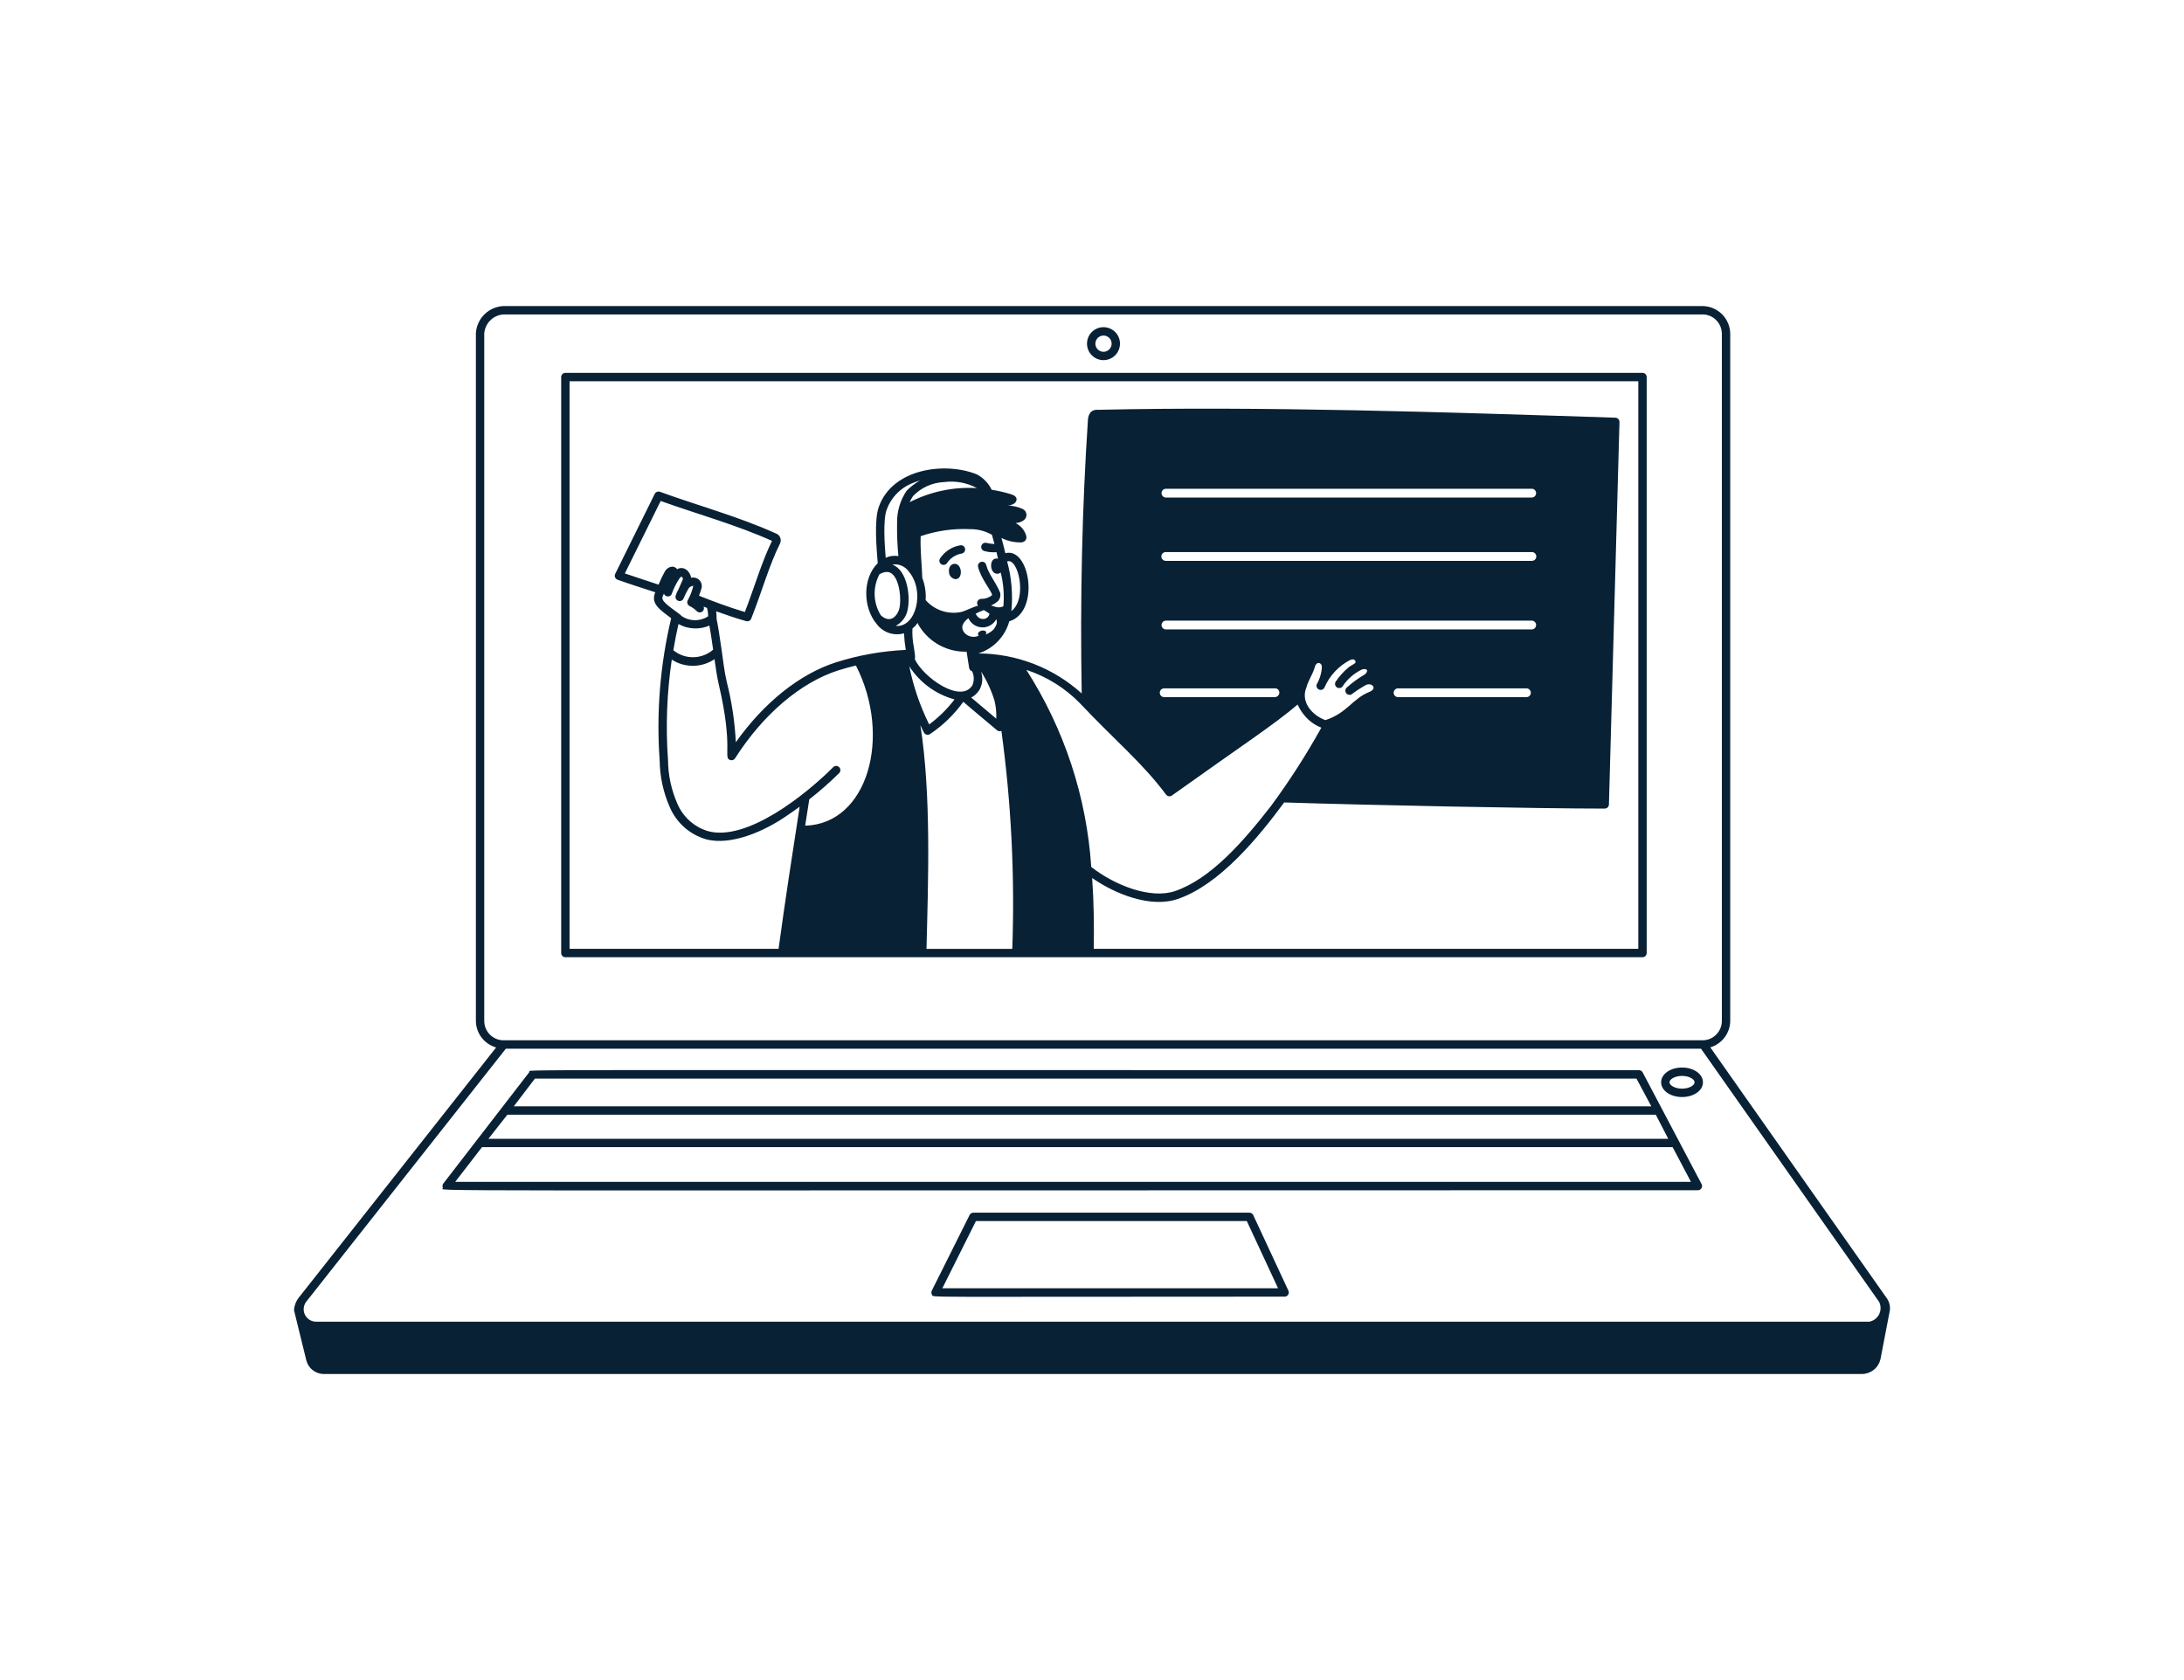 <?xml version="1.0" encoding="utf-8"?>
<svg xmlns="http://www.w3.org/2000/svg" height="400" preserveAspectRatio="xMidYMid meet" version="1.2" viewBox="0 0 390 300" width="520" zoomAndPan="magnify">
  <g id="d7465fcaf9">
    <path d="M 303.855 211.438 L 293.336 191.496 C 293.273 191.379 293.18 191.277 293.062 191.203 C 292.945 191.137 292.812 191.098 292.676 191.098 C 80.848 191.098 94.906 190.938 94.555 191.398 L 79.168 211.328 C 79.082 211.438 79.031 211.57 79.016 211.711 C 79.004 211.848 79.027 211.992 79.09 212.113 C 79.41 212.766 63.191 212.531 303.195 212.531 C 303.324 212.531 303.449 212.5 303.562 212.438 C 303.672 212.371 303.77 212.281 303.832 212.172 C 303.898 212.062 303.938 211.938 303.941 211.809 C 303.945 211.68 303.918 211.551 303.855 211.438 Z M 90.602 199.047 L 295.676 199.047 L 297.902 203.348 L 87.219 203.348 Z M 95.523 192.594 L 292.223 192.594 L 294.879 197.551 L 91.746 197.551 Z M 81.285 211.039 L 86.07 204.84 L 298.684 204.84 L 301.957 211.039 Z M 81.285 211.039" style="stroke:none;fill-rule:nonzero;fill:#092135;fill-opacity:1;"/>
    <path d="M 300.367 190.625 C 298.273 190.625 296.629 191.781 296.629 193.258 C 296.629 194.734 298.273 195.891 300.367 195.891 C 302.465 195.891 304.098 194.734 304.098 193.258 C 304.098 191.785 302.461 190.625 300.367 190.625 Z M 300.367 194.395 C 299.09 194.395 298.125 193.797 298.125 193.258 C 298.125 192.723 299.082 192.121 300.367 192.121 C 301.656 192.121 302.605 192.719 302.605 193.258 C 302.605 193.797 301.648 194.395 300.367 194.395 Z M 300.367 194.395" style="stroke:none;fill-rule:nonzero;fill:#092135;fill-opacity:1;"/>
    <path d="M 230.074 230.473 L 223.793 216.973 C 223.734 216.844 223.637 216.734 223.52 216.656 C 223.398 216.582 223.258 216.539 223.117 216.539 L 173.812 216.539 C 173.676 216.539 173.539 216.578 173.422 216.652 C 173.301 216.723 173.207 216.828 173.145 216.953 L 166.395 230.457 C 166.336 230.57 166.309 230.695 166.316 230.824 C 166.32 230.949 166.359 231.074 166.426 231.184 C 166.77 231.734 162.641 231.535 229.398 231.535 C 229.527 231.535 229.648 231.504 229.758 231.445 C 229.867 231.383 229.961 231.297 230.027 231.191 C 230.094 231.086 230.137 230.965 230.145 230.84 C 230.152 230.715 230.129 230.586 230.074 230.473 Z M 168.273 230.043 L 174.277 218.035 L 222.641 218.035 L 228.227 230.043 Z M 168.273 230.043" style="stroke:none;fill-rule:nonzero;fill:#092135;fill-opacity:1;"/>
    <path d="M 336.781 231.609 L 305.41 187.02 C 306.438 186.715 307.336 186.086 307.977 185.23 C 308.617 184.375 308.965 183.336 308.969 182.27 L 308.969 59.637 C 308.969 58.316 308.441 57.047 307.508 56.113 C 306.57 55.18 305.301 54.652 303.98 54.648 L 89.965 54.648 C 88.684 54.691 87.461 55.207 86.539 56.102 C 85.617 56.996 85.062 58.199 84.98 59.48 L 84.98 182.27 C 84.984 183.348 85.336 184.398 85.988 185.258 C 86.641 186.117 87.555 186.742 88.594 187.039 L 53.578 231.426 C 52.949 232.125 52.57 233.012 52.5 233.949 L 54.703 242.922 C 54.879 243.609 55.273 244.215 55.832 244.656 C 56.387 245.094 57.07 245.34 57.777 245.348 L 332.555 245.348 C 333.312 245.328 334.043 245.059 334.629 244.578 C 335.219 244.098 335.629 243.441 335.801 242.699 C 335.801 242.699 337.426 234.176 337.488 233.91 C 337.559 233.082 337.305 232.258 336.781 231.609 Z M 86.473 182.27 L 86.473 59.535 C 86.543 58.641 86.938 57.805 87.578 57.18 C 88.223 56.555 89.07 56.188 89.965 56.145 L 303.98 56.145 C 304.441 56.141 304.898 56.227 305.324 56.402 C 305.746 56.574 306.137 56.832 306.461 57.16 C 306.785 57.484 307.043 57.871 307.215 58.297 C 307.391 58.723 307.477 59.18 307.473 59.637 L 307.473 182.27 C 307.477 182.727 307.391 183.184 307.215 183.609 C 307.043 184.035 306.785 184.422 306.461 184.746 C 306.137 185.074 305.746 185.328 305.324 185.504 C 304.898 185.676 304.441 185.766 303.98 185.758 L 89.965 185.758 C 89.508 185.766 89.051 185.676 88.625 185.504 C 88.199 185.328 87.812 185.074 87.484 184.746 C 87.16 184.422 86.902 184.035 86.73 183.609 C 86.555 183.184 86.469 182.727 86.473 182.27 Z M 333.816 236.008 L 56.523 236.008 C 56.094 236.023 55.668 235.914 55.301 235.688 C 54.93 235.469 54.637 235.145 54.449 234.758 C 54.262 234.367 54.191 233.934 54.246 233.508 C 54.297 233.082 54.477 232.68 54.754 232.352 L 90.328 187.262 L 303.75 187.262 L 335.551 232.461 C 335.723 232.801 335.812 233.18 335.816 233.559 C 335.82 233.941 335.734 234.32 335.566 234.664 C 335.398 235.008 335.152 235.309 334.848 235.543 C 334.547 235.773 334.191 235.934 333.816 236.008 Z M 333.816 236.008" style="stroke:none;fill-rule:nonzero;fill:#092135;fill-opacity:1;"/>
    <path d="M 170.355 100.684 C 169.746 100.758 169.367 101.379 169.461 102.18 C 169.477 102.496 169.609 102.801 169.832 103.027 C 170.055 103.258 170.352 103.398 170.672 103.422 C 172.043 103.352 171.801 100.504 170.355 100.684 Z M 170.355 100.684" style="stroke:none;fill-rule:nonzero;fill:#092135;fill-opacity:1;"/>
    <path d="M 174.664 101.27 C 175.203 103.418 177.156 105.633 177.156 106.273 C 176.613 106.719 175.934 106.953 175.234 106.938 C 175.035 106.938 174.844 107.016 174.703 107.156 C 174.562 107.297 174.484 107.484 174.484 107.684 C 174.484 107.883 174.562 108.074 174.703 108.215 C 174.844 108.355 175.035 108.434 175.234 108.434 C 176.359 108.457 177.453 108.043 178.277 107.27 C 178.438 107.074 178.547 106.848 178.605 106.602 C 178.664 106.359 178.66 106.105 178.605 105.859 C 177.883 104.02 176.52 102.516 176.117 100.91 C 176.094 100.809 176.055 100.715 176 100.633 C 175.941 100.547 175.867 100.477 175.781 100.422 C 175.695 100.367 175.602 100.332 175.5 100.316 C 175.402 100.301 175.297 100.305 175.199 100.328 C 175.102 100.352 175.008 100.398 174.93 100.457 C 174.848 100.52 174.781 100.598 174.73 100.684 C 174.68 100.773 174.648 100.871 174.637 100.973 C 174.629 101.07 174.637 101.172 174.664 101.27 Z M 174.664 101.27" style="stroke:none;fill-rule:nonzero;fill:#092135;fill-opacity:1;"/>
    <path d="M 171.523 97.363 C 170.785 97.48 170.078 97.746 169.449 98.152 C 168.82 98.559 168.281 99.09 167.867 99.715 C 167.762 99.875 167.723 100.07 167.758 100.262 C 167.793 100.453 167.902 100.621 168.059 100.734 C 168.215 100.848 168.41 100.895 168.602 100.863 C 168.793 100.836 168.965 100.734 169.086 100.582 C 169.379 100.129 169.762 99.738 170.215 99.441 C 170.668 99.141 171.176 98.941 171.711 98.848 C 171.902 98.82 172.078 98.715 172.195 98.559 C 172.312 98.406 172.367 98.207 172.34 98.016 C 172.316 97.82 172.219 97.645 172.066 97.523 C 171.914 97.402 171.719 97.344 171.523 97.363 Z M 171.523 97.363" style="stroke:none;fill-rule:nonzero;fill:#092135;fill-opacity:1;"/>
    <path d="M 293.305 66.582 L 100.961 66.582 C 100.762 66.582 100.57 66.664 100.43 66.801 C 100.289 66.941 100.211 67.133 100.211 67.332 L 100.211 170.18 C 100.211 170.375 100.289 170.566 100.43 170.707 C 100.57 170.848 100.762 170.926 100.961 170.926 L 293.305 170.926 C 293.504 170.926 293.691 170.848 293.832 170.707 C 293.973 170.566 294.051 170.375 294.051 170.18 L 294.051 67.332 C 294.051 67.133 293.973 66.941 293.832 66.801 C 293.691 66.664 293.504 66.582 293.305 66.582 Z M 143.781 147.434 L 144.512 142.738 C 146.383 141.281 148.164 139.715 149.852 138.047 C 149.992 137.906 150.07 137.715 150.07 137.516 C 150.07 137.316 149.988 137.129 149.848 136.988 C 149.707 136.848 149.52 136.766 149.32 136.766 C 149.121 136.77 148.93 136.848 148.789 136.988 C 143.816 141.961 133.383 150.273 126.445 148.418 C 125.227 148.055 124.098 147.426 123.148 146.574 C 122.199 145.723 121.449 144.672 120.953 143.5 C 119.879 141.051 119.312 138.406 119.289 135.734 C 118.855 129.742 119.082 123.727 119.961 117.785 C 121.102 118.52 122.434 118.906 123.789 118.891 C 125.145 118.875 126.469 118.465 127.59 117.707 C 127.805 119.191 128 120.695 128.34 122.164 C 131.043 133.715 129.062 135.305 130.41 135.723 C 130.566 135.77 130.734 135.766 130.891 135.711 C 131.043 135.652 131.176 135.547 131.262 135.41 C 136.242 127.586 142.965 121.859 149.695 119.703 C 150.758 119.375 151.809 119.086 152.844 118.832 C 159.332 131.559 154.938 147.133 143.781 147.434 Z M 124.824 106.375 C 124.992 105.938 125.137 105.516 125.23 105.18 C 125.324 104.918 125.344 104.637 125.293 104.363 C 125.238 104.09 125.109 103.836 124.926 103.633 C 124.738 103.426 124.5 103.273 124.234 103.191 C 123.969 103.113 123.688 103.105 123.418 103.172 C 123.227 101.941 122.027 100.984 120.918 101.645 C 120.32 100.816 119.152 101.188 118.676 102.137 C 118.273 102.867 117.918 103.621 117.605 104.395 C 116.719 104.094 113.133 102.93 111.578 102.395 L 117.977 89.457 C 124.59 91.828 131.539 93.73 137.859 96.586 C 136.008 100.359 134.793 104.664 133.012 109.285 C 130.094 108.418 127.375 107.387 124.824 106.375 Z M 127.344 116.016 C 126.359 116.863 125.109 117.34 123.809 117.355 C 122.508 117.375 121.246 116.934 120.238 116.113 C 120.504 114.539 120.801 112.973 121.156 111.426 C 121.992 111.895 122.93 112.164 123.887 112.211 C 124.844 112.262 125.801 112.086 126.68 111.707 C 126.938 113.121 127.145 114.586 127.344 116.016 Z M 118.449 106.25 C 118.691 105.672 118.395 106.203 118.984 106.445 C 119.16 106.52 119.355 106.52 119.535 106.453 C 119.715 106.387 119.859 106.254 119.941 106.082 C 120.301 105.059 120.789 104.086 121.398 103.188 C 121.824 102.672 121.965 103.32 121.941 103.457 L 121.145 105.25 C 120.93 105.609 120.758 106 120.645 106.402 C 120.602 106.586 120.625 106.777 120.715 106.941 C 120.805 107.105 120.953 107.23 121.129 107.289 C 121.305 107.352 121.5 107.344 121.672 107.27 C 121.84 107.195 121.98 107.059 122.055 106.887 C 122.312 106.266 122.613 105.66 122.953 105.082 C 123.051 104.945 123.18 104.832 123.328 104.75 C 123.473 104.668 123.637 104.617 123.805 104.605 C 123.598 105.496 123.266 106.359 122.824 107.164 C 122.773 107.254 122.738 107.352 122.727 107.453 C 122.715 107.555 122.723 107.656 122.754 107.758 C 122.781 107.855 122.832 107.945 122.898 108.023 C 122.965 108.102 123.047 108.164 123.137 108.211 C 123.629 108.445 124.074 108.77 124.453 109.16 C 124.578 109.277 124.738 109.348 124.91 109.359 C 125.078 109.371 125.25 109.324 125.391 109.223 C 125.527 109.125 125.633 108.984 125.68 108.816 C 125.727 108.652 125.715 108.477 125.648 108.32 C 125.848 108.398 126.051 108.469 126.254 108.551 C 126.387 109.039 126.453 109.543 126.457 110.047 C 125.758 110.508 124.941 110.75 124.105 110.75 C 123.27 110.746 122.453 110.5 121.758 110.035 C 121.188 109.387 118.613 107.918 118.305 106.984 C 118.258 106.73 118.309 106.469 118.449 106.25 Z M 175.805 98.402 C 176.5 98.598 177.227 98.66 177.945 98.598 C 178.039 98.992 178.125 99.379 178.211 99.766 C 176.574 99.352 176.609 102.457 178.094 102.457 C 178.316 102.457 178.531 102.371 178.691 102.219 C 179.195 104.191 179.355 106.23 179.172 108.258 C 178.027 108.828 177.336 107.992 176.18 107.992 C 174.609 107.836 173.199 108.777 171.785 109.246 C 170.613 109.52 169.391 109.465 168.25 109.098 C 167.105 108.727 166.086 108.059 165.293 107.152 C 165.387 105.812 165.184 104.465 164.695 103.211 C 164.617 100.762 164.301 98.289 164.406 95.742 C 167.234 94.777 170.215 94.352 173.199 94.488 C 174.578 94.469 175.938 94.816 177.133 95.496 C 177.293 96.055 177.445 96.598 177.582 97.141 C 177.086 97.117 176.594 97.051 176.109 96.934 C 176.012 96.914 175.914 96.914 175.816 96.934 C 175.719 96.953 175.629 96.988 175.547 97.043 C 175.465 97.098 175.395 97.168 175.34 97.25 C 175.285 97.332 175.246 97.422 175.227 97.52 C 175.207 97.613 175.207 97.715 175.223 97.812 C 175.242 97.906 175.281 98 175.336 98.082 C 175.387 98.164 175.457 98.234 175.539 98.289 C 175.621 98.344 175.715 98.383 175.809 98.402 Z M 175.91 112.668 C 175.699 112.574 175.461 112.559 175.238 112.621 C 175.016 112.68 174.82 112.816 174.684 113.004 C 174.59 113.191 174.672 113.305 174.742 113.531 C 174.359 113.699 173.938 113.754 173.523 113.691 C 173.109 113.629 172.719 113.453 172.402 113.18 C 171.328 112.105 171.941 111.133 172.93 110.379 C 173.141 110.855 173.48 111.262 173.91 111.555 C 174.34 111.844 174.844 112.008 175.363 112.027 C 175.883 112.047 176.395 111.922 176.848 111.66 C 177.297 111.402 177.664 111.02 177.91 110.562 C 177.977 110.73 178.012 110.906 178.008 111.086 C 178.008 111.266 177.969 111.445 177.898 111.609 C 177.617 112.172 177.449 112.656 176.031 113.312 C 176.172 113.145 176.164 112.742 175.91 112.668 Z M 175.164 119.875 C 176.203 121.496 177.016 123.25 177.582 125.09 C 177.844 126.148 177.953 127.242 177.906 128.332 L 173.434 124.559 C 174.047 124.234 174.559 123.75 174.918 123.152 C 175.191 122.656 175.352 122.105 175.395 121.543 C 175.438 120.977 175.363 120.41 175.168 119.875 Z M 163.16 115.426 C 162.965 114.375 162.887 113.305 162.934 112.234 C 164.305 111.098 163.531 110.879 164.23 111.926 C 165.125 113.324 166.367 114.469 167.836 115.246 C 169.301 116.023 170.945 116.41 172.605 116.363 L 173.062 119.262 C 173.086 119.402 173.148 119.535 173.238 119.641 C 173.332 119.746 173.453 119.824 173.59 119.863 C 173.777 120.254 173.879 120.68 173.887 121.109 C 173.895 121.543 173.809 121.973 173.641 122.371 C 171.574 125.695 164.879 120.969 163.348 117.688 C 163.457 117.434 163.43 117.168 163.168 115.426 Z M 174.215 109.594 C 174.688 109.336 175.184 109.117 175.691 108.941 C 176 109.113 176.383 109.367 176.691 109.578 C 176.648 109.848 176.508 110.094 176.297 110.27 C 176.086 110.441 175.816 110.535 175.543 110.527 C 175.031 110.523 174.617 110.328 174.219 109.594 Z M 162.441 89.672 C 162.605 89.293 162.805 88.93 163.039 88.586 C 164.496 87.062 166.488 86.164 168.594 86.082 C 170.613 85.812 172.668 86.191 174.457 87.16 C 170.297 86.906 166.148 87.773 162.441 89.672 Z M 161.898 87.625 C 160.75 89.328 160.152 91.34 160.191 93.391 C 160.16 95.367 160.238 97.34 160.426 99.309 C 159.66 99.164 158.863 99.27 158.16 99.605 C 158 97.535 157.625 92.91 158.348 90.98 C 158.715 89.965 159.289 89.035 160.027 88.246 C 160.766 87.457 161.656 86.824 162.645 86.391 C 163.184 86.16 163.734 85.961 164.293 85.793 C 163.414 86.293 162.609 86.91 161.898 87.625 Z M 159.266 102.434 C 160.66 103.535 161.035 107.176 160.551 108.836 C 159.949 110.527 158.656 111.145 157.289 109.867 C 156.605 108.77 156.227 107.516 156.188 106.223 C 156.148 104.934 156.449 103.656 157.062 102.52 C 158.418 101.785 159.055 102.285 159.262 102.445 Z M 161.969 109.316 C 162.719 106.793 162.059 101.789 159.336 100.809 C 159.902 100.719 160.484 100.793 161.012 101.02 C 161.539 101.246 161.988 101.621 162.312 102.094 C 165.211 105.531 163.598 112.129 159.945 111.758 C 160.43 111.504 160.855 111.16 161.203 110.738 C 161.551 110.32 161.812 109.836 161.969 109.316 Z M 170.445 124.898 C 169.16 126.594 167.637 128.094 165.922 129.359 C 164.293 126.066 163.098 122.578 162.371 118.977 C 164.242 121.879 167.117 123.984 170.445 124.891 Z M 180.77 169.434 L 165.445 169.434 C 165.758 157.074 166.297 141.883 164.352 129.484 C 164.906 130.625 164.977 131.055 165.465 131.184 C 165.562 131.207 165.668 131.215 165.773 131.199 C 165.875 131.18 165.973 131.145 166.062 131.086 C 168.379 129.539 170.398 127.582 172.02 125.316 C 172.152 125.465 173.418 126.512 178.047 130.402 C 178.152 130.492 178.281 130.547 178.422 130.566 C 178.559 130.586 178.695 130.566 178.824 130.512 C 180.582 143.402 181.23 156.426 180.766 169.43 Z M 183.273 119.613 C 186.918 120.809 190.219 122.867 192.891 125.621 C 199.035 132.145 204.016 136.227 208.227 141.891 C 208.344 142.047 208.52 142.152 208.715 142.184 C 208.906 142.215 209.105 142.168 209.262 142.055 C 221.652 133.207 227.633 129.32 231.719 125.805 C 232.02 126.477 232.41 127.109 232.879 127.676 C 233.688 128.688 234.746 129.465 235.953 129.934 C 233.25 134.805 230.234 139.492 226.926 143.969 C 222.047 150.238 216.207 156.938 209.844 159.109 C 205.488 160.605 199.062 158.094 194.867 154.809 C 194.039 142.285 190.047 130.176 183.273 119.609 Z M 208.203 98.578 L 273.52 98.578 C 273.625 98.574 273.73 98.59 273.832 98.629 C 273.93 98.664 274.023 98.723 274.098 98.797 C 274.176 98.867 274.234 98.957 274.277 99.055 C 274.32 99.152 274.34 99.258 274.34 99.363 C 274.34 99.469 274.32 99.574 274.277 99.672 C 274.234 99.77 274.176 99.855 274.098 99.93 C 274.023 100.004 273.93 100.062 273.832 100.098 C 273.73 100.137 273.625 100.152 273.52 100.148 L 208.203 100.148 C 208.098 100.152 207.988 100.137 207.891 100.098 C 207.793 100.062 207.703 100.004 207.625 99.93 C 207.547 99.855 207.488 99.77 207.445 99.672 C 207.402 99.574 207.383 99.469 207.383 99.363 C 207.383 99.258 207.402 99.152 207.445 99.055 C 207.488 98.957 207.547 98.867 207.625 98.797 C 207.703 98.723 207.793 98.664 207.891 98.629 C 207.988 98.59 208.098 98.574 208.203 98.578 Z M 208.203 87.273 L 273.52 87.273 C 273.73 87.273 273.93 87.355 274.074 87.5 C 274.223 87.648 274.305 87.848 274.305 88.059 C 274.305 88.266 274.223 88.465 274.074 88.613 C 273.93 88.758 273.73 88.844 273.52 88.844 L 208.203 88.844 C 207.996 88.844 207.793 88.758 207.648 88.613 C 207.5 88.465 207.418 88.266 207.418 88.059 C 207.418 87.848 207.5 87.648 207.648 87.5 C 207.793 87.355 207.996 87.273 208.203 87.273 Z M 208.203 110.824 L 273.52 110.824 C 273.73 110.824 273.93 110.906 274.074 111.055 C 274.223 111.203 274.305 111.402 274.305 111.609 C 274.305 111.816 274.223 112.02 274.074 112.164 C 273.93 112.312 273.73 112.395 273.52 112.395 L 208.203 112.395 C 207.996 112.395 207.793 112.312 207.648 112.164 C 207.5 112.02 207.418 111.816 207.418 111.609 C 207.418 111.402 207.5 111.203 207.648 111.055 C 207.793 110.906 207.996 110.824 208.203 110.824 Z M 272.578 124.484 L 249.652 124.484 C 249.445 124.484 249.246 124.402 249.098 124.254 C 248.949 124.109 248.867 123.91 248.867 123.699 C 248.867 123.492 248.949 123.293 249.098 123.145 C 249.246 122.996 249.445 122.914 249.652 122.914 L 272.578 122.914 C 272.785 122.914 272.988 122.996 273.133 123.145 C 273.281 123.293 273.363 123.492 273.363 123.699 C 273.363 123.91 273.281 124.109 273.133 124.254 C 272.988 124.402 272.785 124.484 272.578 124.484 Z M 207.887 122.914 L 227.672 122.914 C 227.777 122.91 227.879 122.926 227.977 122.965 C 228.074 123 228.164 123.059 228.238 123.133 C 228.312 123.207 228.371 123.297 228.406 123.395 C 228.445 123.492 228.461 123.594 228.457 123.699 C 228.445 123.902 228.355 124.098 228.211 124.242 C 228.066 124.387 227.875 124.473 227.672 124.484 L 207.887 124.484 C 207.68 124.484 207.48 124.402 207.332 124.254 C 207.188 124.109 207.102 123.91 207.102 123.699 C 207.102 123.492 207.188 123.293 207.332 123.145 C 207.48 122.996 207.68 122.914 207.887 122.914 Z M 233.293 122.715 C 233.727 121.266 234.266 120.73 234.773 119.18 C 235.02 118.012 236.055 118.254 236.051 119.094 C 235.992 120.18 235.68 121.238 235.137 122.184 C 235.066 122.359 235.07 122.559 235.145 122.734 C 235.219 122.91 235.355 123.051 235.527 123.129 C 235.703 123.207 235.902 123.215 236.082 123.152 C 236.262 123.09 236.41 122.961 236.496 122.793 C 237.418 120.648 239.055 118.895 241.137 117.832 C 241.648 117.637 241.938 117.801 242.031 118.02 C 242.246 118.504 241.57 118.574 240.77 119.203 C 239.918 119.926 239.168 120.762 238.535 121.684 C 238.422 121.84 238.379 122.035 238.406 122.227 C 238.434 122.418 238.539 122.594 238.691 122.711 C 238.844 122.828 239.039 122.883 239.23 122.859 C 239.426 122.836 239.602 122.742 239.723 122.59 C 240.586 121.281 241.785 120.23 243.195 119.547 C 243.707 119.398 244.008 119.5 244.094 119.641 C 244.18 119.777 244.102 120.164 243.668 120.453 C 242.543 121.113 241.484 121.887 240.512 122.758 C 240.367 122.875 240.273 123.047 240.25 123.23 C 240.227 123.418 240.27 123.605 240.379 123.758 C 240.484 123.91 240.645 124.02 240.828 124.059 C 241.012 124.102 241.203 124.07 241.363 123.977 C 242.176 123.363 243.031 122.809 243.922 122.312 C 244.957 121.82 246.047 122.949 244.52 123.555 C 241.516 124.75 240.574 127.312 236.68 128.59 C 234.395 127.777 232.164 125.383 233.301 122.715 Z M 292.555 169.43 L 195.309 169.43 C 195.383 165.465 195.34 161.203 195.027 156.777 C 199.195 159.688 205.512 162.18 210.332 160.52 C 217.773 157.973 224.664 149.598 229.316 143.289 C 244.234 143.77 274.609 144.387 286.559 144.387 C 286.754 144.387 286.941 144.309 287.082 144.172 C 287.223 144.039 287.301 143.852 287.309 143.656 L 289.191 75.355 C 289.199 75.156 289.125 74.965 288.988 74.82 C 288.855 74.68 288.668 74.594 288.473 74.586 C 258.332 73.602 225.305 72.512 196.117 73.176 C 195.887 73.145 195.648 73.164 195.422 73.227 C 195.199 73.293 194.988 73.402 194.805 73.551 C 194.473 73.949 194.285 74.453 194.273 74.973 C 193.227 90.836 192.863 106.832 193.16 123.824 C 188.098 119.25 181.531 116.707 174.711 116.68 C 176.035 116.258 177.234 115.512 178.195 114.512 C 179.16 113.512 179.859 112.285 180.227 110.945 C 185.797 109.27 183.914 97.582 179.523 98.785 C 179.32 97.906 179.09 96.992 178.832 96.059 C 179.855 96.578 180.988 96.848 182.137 96.852 C 182.309 96.871 182.48 96.855 182.645 96.801 C 182.805 96.746 182.953 96.656 183.078 96.535 C 183.184 96.406 183.254 96.25 183.281 96.086 C 183.309 95.922 183.293 95.75 183.234 95.594 C 183.086 95.121 182.84 94.68 182.516 94.305 C 182.191 93.926 181.797 93.617 181.352 93.395 C 181.859 93.383 182.352 93.219 182.766 92.926 C 182.941 92.812 183.086 92.652 183.18 92.465 C 183.273 92.277 183.312 92.07 183.297 91.859 C 183.281 91.652 183.211 91.449 183.09 91.277 C 182.973 91.105 182.805 90.969 182.613 90.883 C 181.773 90.512 180.867 90.297 179.945 90.258 C 180.73 90.258 181.672 89.785 181.516 89 C 181.359 88.527 180.887 88.371 180.418 88.215 C 179.324 87.887 178.211 87.633 177.082 87.453 C 176.512 86.27 175.578 85.305 174.414 84.695 C 168.73 82.418 159.379 83.66 156.949 90.465 C 156.051 92.844 156.543 98.02 156.738 100.566 C 153.988 103.258 154.09 108.492 156.535 111.406 C 157.082 112.152 157.844 112.715 158.719 113.016 C 159.594 113.312 160.539 113.34 161.43 113.086 C 161.477 114.078 161.582 115.07 161.746 116.051 C 157.504 116.246 153.305 116.992 149.258 118.277 C 142.805 120.344 136.395 125.484 131.398 132.539 C 131.219 128.922 130.684 125.332 129.793 121.82 C 129.359 119.969 129.129 117.977 128.859 116.059 C 128.047 110.266 127.961 110.895 127.961 110.398 C 127.961 109.984 127.938 109.57 127.891 109.156 C 129.602 109.781 131.383 110.383 133.246 110.914 C 133.426 110.965 133.617 110.945 133.781 110.863 C 133.949 110.781 134.078 110.641 134.145 110.469 C 136.09 105.547 137.344 100.938 139.305 97.016 C 139.379 96.844 139.418 96.656 139.418 96.469 C 139.414 96.281 139.375 96.098 139.293 95.926 C 139.215 95.758 139.102 95.605 138.957 95.484 C 138.816 95.363 138.648 95.273 138.469 95.219 C 131.848 92.23 124.672 90.301 117.844 87.816 C 117.672 87.754 117.48 87.758 117.312 87.828 C 117.141 87.895 117 88.023 116.918 88.188 L 109.855 102.477 C 109.809 102.574 109.781 102.676 109.777 102.781 C 109.773 102.887 109.793 102.992 109.832 103.09 C 109.871 103.191 109.934 103.277 110.008 103.352 C 110.086 103.422 110.176 103.48 110.277 103.516 C 113.246 104.562 114.219 104.836 117.016 105.758 C 116.094 107.863 118.008 108.961 119.852 110.395 C 117.875 118.707 117.184 127.27 117.797 135.789 C 117.828 138.652 118.438 141.477 119.59 144.098 C 120.176 145.48 121.062 146.711 122.18 147.711 C 123.301 148.707 124.629 149.441 126.07 149.863 C 130.59 151.074 136.629 148.355 140.477 145.676 C 141.27 145.145 142.039 144.602 142.797 144.047 C 141.465 152.637 140.203 160.801 139.031 169.426 L 101.707 169.426 L 101.707 68.078 L 292.555 68.078 Z M 179.848 100.254 C 181.812 99.484 183.535 106.883 180.605 109.117 C 180.895 106.141 180.637 103.141 179.848 100.254 Z M 179.848 100.254" style="stroke:none;fill-rule:nonzero;fill:#092135;fill-opacity:1;"/>
    <path d="M 197.051 64.312 C 197.633 64.312 198.203 64.141 198.688 63.816 C 199.176 63.492 199.551 63.031 199.773 62.492 C 199.996 61.953 200.055 61.363 199.945 60.789 C 199.828 60.219 199.551 59.695 199.137 59.281 C 198.727 58.871 198.199 58.59 197.629 58.477 C 197.055 58.359 196.465 58.418 195.926 58.641 C 195.387 58.863 194.926 59.242 194.602 59.727 C 194.277 60.211 194.105 60.781 194.105 61.363 C 194.109 62.145 194.418 62.895 194.969 63.445 C 195.523 64 196.27 64.309 197.051 64.312 Z M 197.051 59.914 C 197.34 59.914 197.617 60 197.859 60.16 C 198.098 60.32 198.285 60.547 198.395 60.809 C 198.504 61.074 198.531 61.367 198.477 61.648 C 198.422 61.93 198.281 62.188 198.078 62.391 C 197.875 62.594 197.617 62.734 197.336 62.789 C 197.055 62.844 196.762 62.816 196.496 62.707 C 196.23 62.598 196.004 62.41 195.848 62.172 C 195.688 61.934 195.602 61.652 195.602 61.363 C 195.602 60.98 195.758 60.613 196.027 60.34 C 196.301 60.07 196.668 59.914 197.051 59.914 Z M 197.051 59.914" style="stroke:none;fill-rule:nonzero;fill:#092135;fill-opacity:1;"/>
  </g>
</svg>